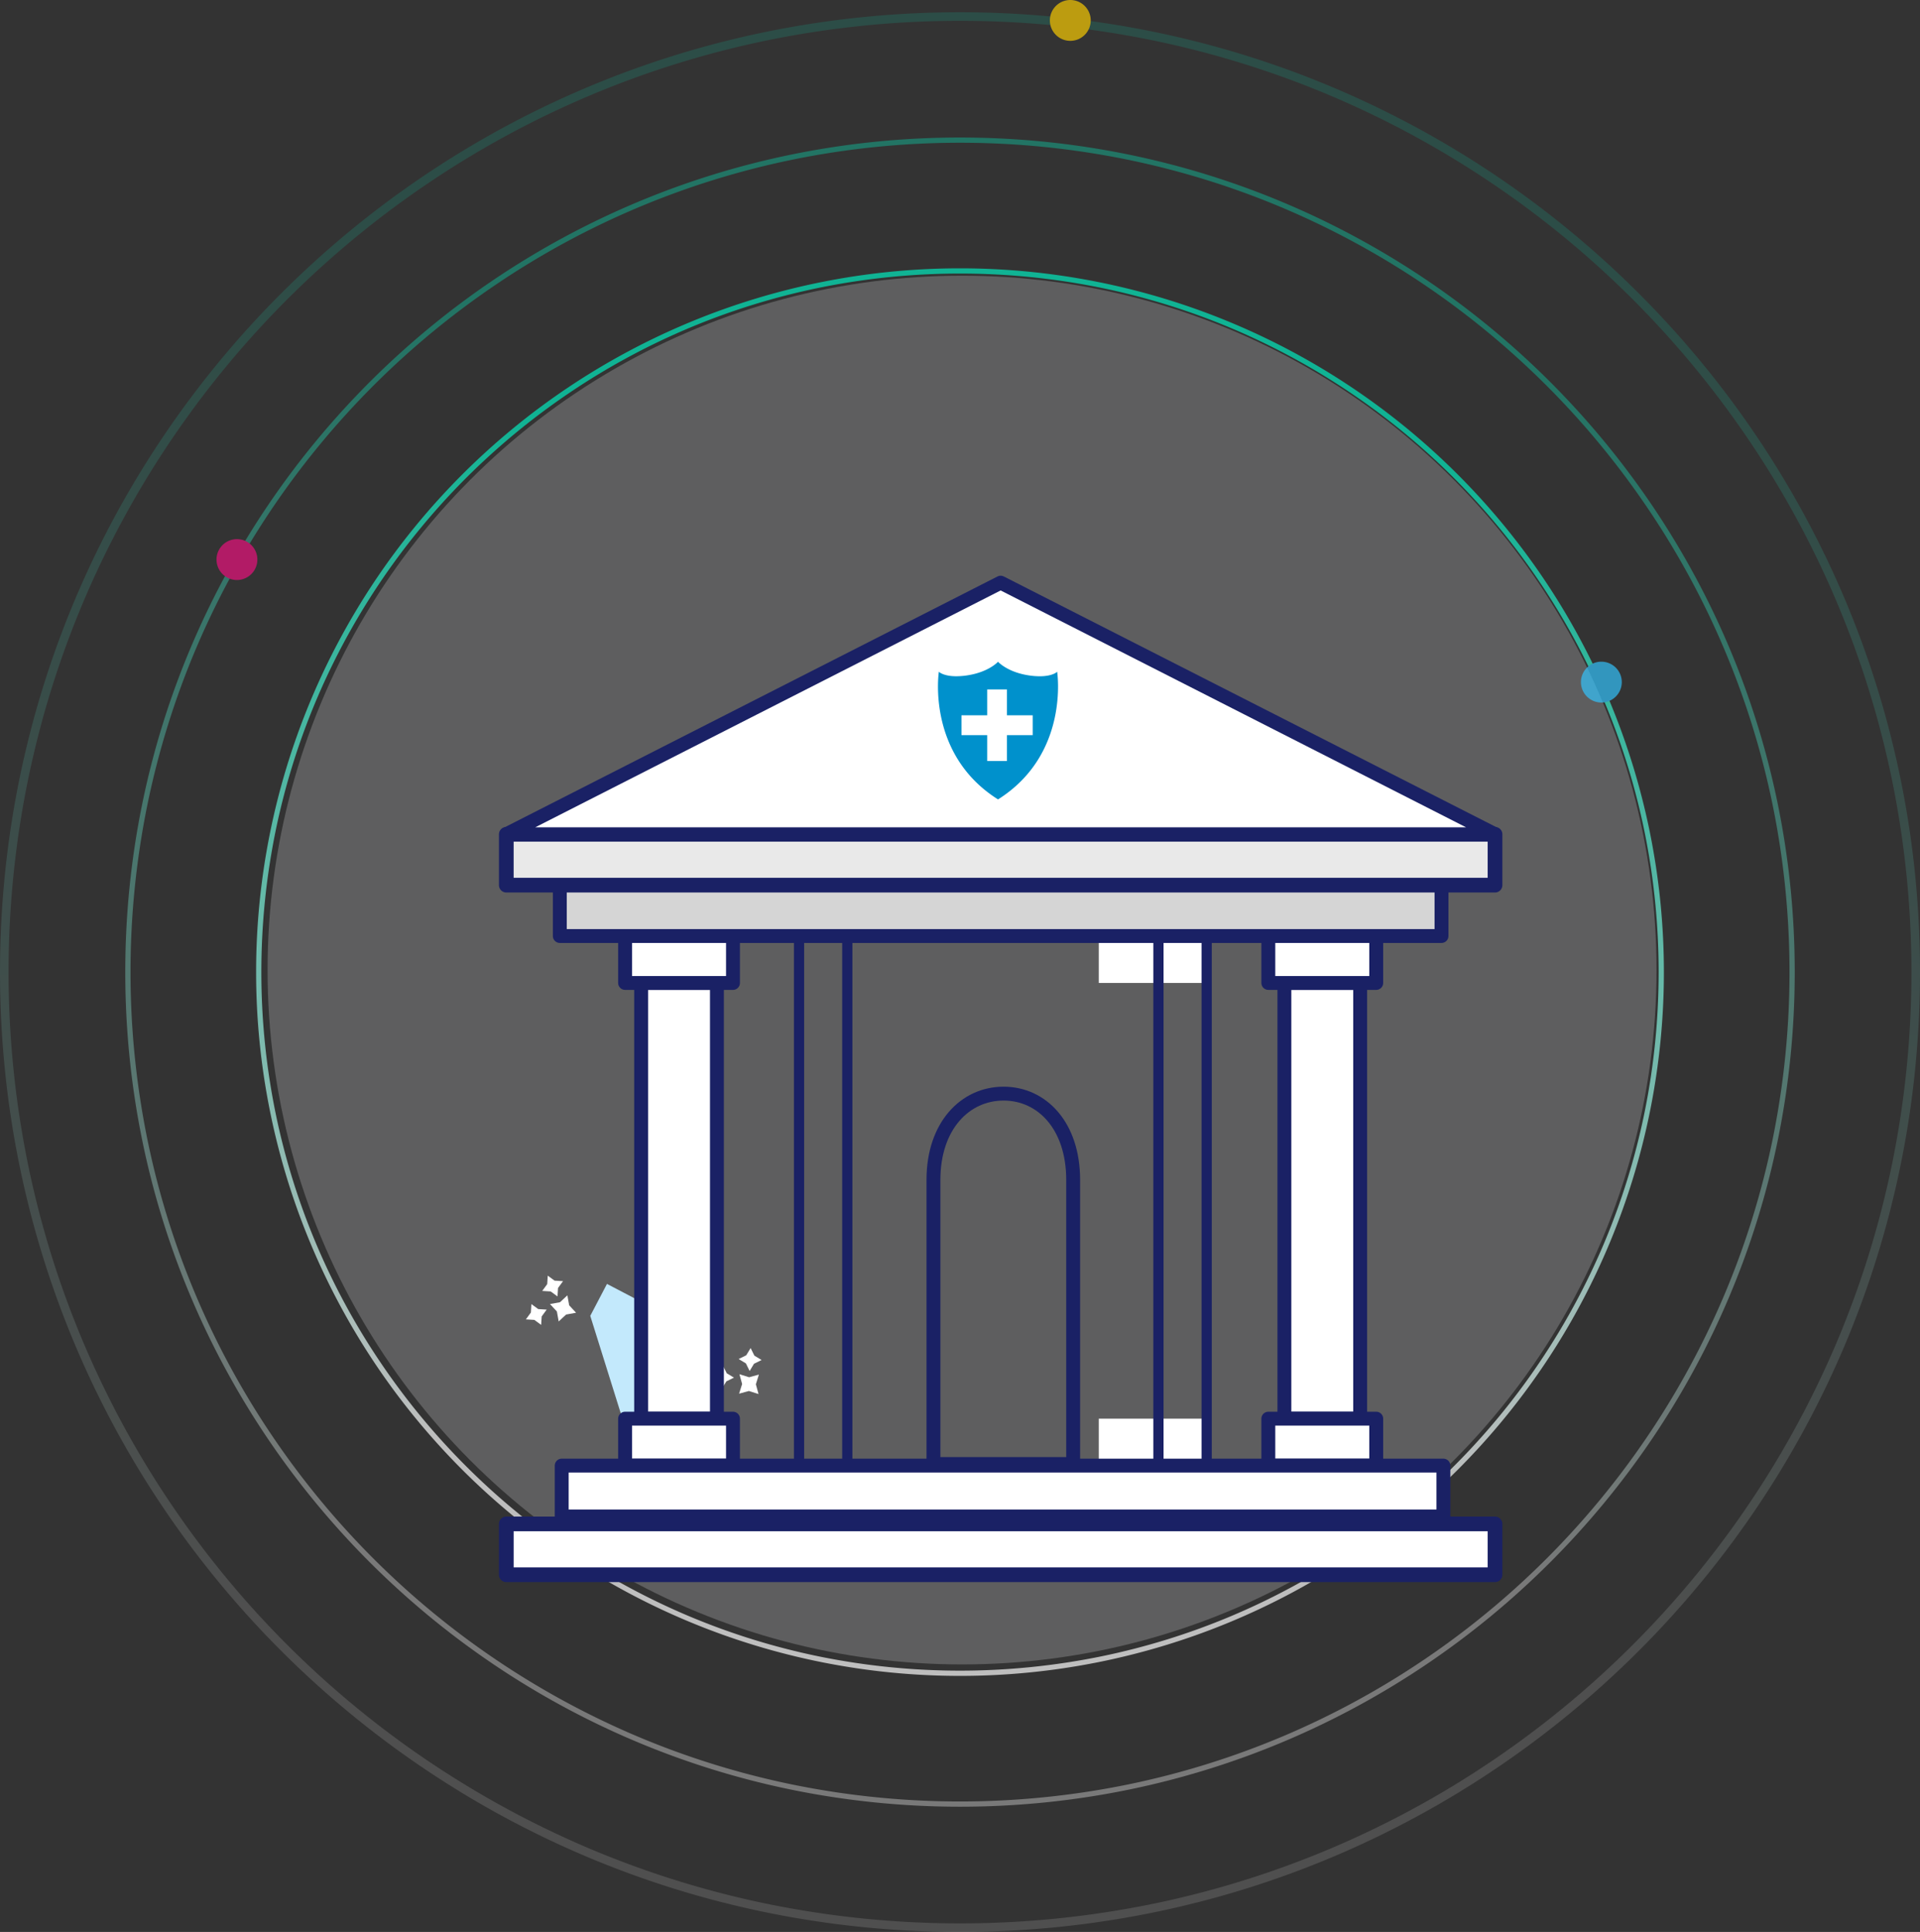 <?xml version="1.0" encoding="UTF-8"?>
<svg xmlns="http://www.w3.org/2000/svg" xmlns:xlink="http://www.w3.org/1999/xlink" width="470" height="473" viewBox="0 0 470 473">
  <rect x="0" y="0" width="470" height="473" fill="#333333" stroke="none"/>
  <defs>
    <linearGradient id="linear-gradient" x1="0.308" y1="0.842" x2="0.346" y2="0.108" gradientUnits="objectBoundingBox">
      <stop offset="0" stop-color="#fff"></stop>
      <stop offset="1" stop-color="#00efc1"></stop>
    </linearGradient>
    <clipPath id="clip-path">
      <rect id="Rectangle_2091" data-name="Rectangle 2091" width="373.929" height="247.425" fill="none"></rect>
    </clipPath>
    <clipPath id="clip-path-2">
      <rect id="Rectangle_2040" data-name="Rectangle 2040" width="10.316" height="10.316" fill="none"></rect>
    </clipPath>
    <clipPath id="clip-path-3">
      <rect id="Rectangle_2041" data-name="Rectangle 2041" width="10.305" height="5.032" fill="none"></rect>
    </clipPath>
    <clipPath id="clip-path-4">
      <rect id="Rectangle_2042" data-name="Rectangle 2042" width="26.48" height="63.658" fill="none"></rect>
    </clipPath>
    <clipPath id="clip-path-5">
      <rect id="Rectangle_2139" data-name="Rectangle 2139" width="29.39" height="33.7" fill="none"></rect>
    </clipPath>
  </defs>
  <g id="Healthcare-illustration" transform="translate(-163 -902)">
    <g id="illustration_Govt" data-name="illustration/Govt" transform="translate(-53 45)">
      <circle id="Ellipse_15" data-name="Ellipse 15" cx="170" cy="170" r="170" transform="translate(621.5 1264.5) rotate(180)" fill="#f5f8fd" opacity="0.22"></circle>
      <g id="Group_7027" data-name="Group 7027" transform="translate(0 55)" opacity="0.68">
        <path id="Path_61509" data-name="Path 61509" d="M235,2.1A234.632,234.632,0,0,0,188.06,6.83a231.615,231.615,0,0,0-83.276,35.043A233.588,233.588,0,0,0,20.4,144.345,231.716,231.716,0,0,0,6.83,188.06a235.193,235.193,0,0,0,0,93.88,231.616,231.616,0,0,0,35.043,83.276A233.588,233.588,0,0,0,144.345,449.6a231.716,231.716,0,0,0,43.715,13.57,235.194,235.194,0,0,0,93.88,0,231.616,231.616,0,0,0,83.276-35.043A233.588,233.588,0,0,0,449.6,325.655a231.713,231.713,0,0,0,13.57-43.715,235.194,235.194,0,0,0,0-93.88,231.614,231.614,0,0,0-35.043-83.276A233.588,233.588,0,0,0,325.655,20.4,231.713,231.713,0,0,0,281.94,6.83,234.632,234.632,0,0,0,235,2.1M235,0C364.787,0,470,105.213,470,235S364.787,470,235,470,0,364.787,0,235,105.213,0,235,0Z" transform="translate(216 805)" opacity="0.2" fill="url(#linear-gradient)"></path>
        <path id="Path_61508" data-name="Path 61508" d="M172.306,1.281a172.3,172.3,0,0,0-34.469,3.475A170.083,170.083,0,0,0,76.685,30.489a171.528,171.528,0,0,0-61.965,75.247,170.158,170.158,0,0,0-9.965,32.1,172.706,172.706,0,0,0,0,68.938,170.083,170.083,0,0,0,25.733,61.152,171.528,171.528,0,0,0,75.247,61.965,170.16,170.16,0,0,0,32.1,9.965,172.707,172.707,0,0,0,68.938,0,170.083,170.083,0,0,0,61.152-25.733,171.528,171.528,0,0,0,61.965-75.247,170.16,170.16,0,0,0,9.965-32.1,172.707,172.707,0,0,0,0-68.938,170.083,170.083,0,0,0-25.733-61.152,171.528,171.528,0,0,0-75.247-61.965,170.158,170.158,0,0,0-32.1-9.965,172.3,172.3,0,0,0-34.469-3.475m0-1.281A172.306,172.306,0,1,1,0,172.306,172.306,172.306,0,0,1,172.306,0Z" transform="translate(278.694 867.694)" fill="url(#linear-gradient)"></path>
        <path id="Path_61507" data-name="Path 61507" d="M204.333,1.281A204.559,204.559,0,0,0,163.41,5.406a201.934,201.934,0,0,0-72.6,30.552A203.649,203.649,0,0,0,17.237,125.3,202.021,202.021,0,0,0,5.406,163.41a205.046,205.046,0,0,0,0,81.847,201.934,201.934,0,0,0,30.552,72.6A203.649,203.649,0,0,0,125.3,391.43a202.022,202.022,0,0,0,38.113,11.831,205.047,205.047,0,0,0,81.847,0,201.933,201.933,0,0,0,72.6-30.552A203.649,203.649,0,0,0,391.43,283.37a202.022,202.022,0,0,0,11.831-38.113,205.047,205.047,0,0,0,0-81.847,201.933,201.933,0,0,0-30.552-72.6A203.649,203.649,0,0,0,283.37,17.237,202.022,202.022,0,0,0,245.257,5.406a204.559,204.559,0,0,0-40.923-4.125m0-1.281c112.85,0,204.333,91.483,204.333,204.333S317.184,408.667,204.333,408.667,0,317.184,0,204.333,91.483,0,204.333,0Z" transform="translate(246.667 835.667)" opacity="0.5" fill="url(#linear-gradient)"></path>
        <path id="Path_61506" data-name="Path 61506" d="M572.782,116.788h0a5,5,0,1,1,5-5,5,5,0,0,1-5,5" transform="translate(-94.782 695.212)" fill="#fccd00"></path>
        <path id="Path_61553" data-name="Path 61553" d="M572.782,116.788h0a5,5,0,1,1,5-5,5,5,0,0,1-5,5" transform="translate(-298.782 827.212)" fill="#ee107e"></path>
        <path id="Path_61554" data-name="Path 61554" d="M572.782,116.788h0a5,5,0,1,1,5-5,5,5,0,0,1-5,5" transform="translate(35.218 857.212)" fill="#32c5ff"></path>
      </g>
    </g>
    <g id="Group_7171" data-name="Group 7171" transform="translate(211 1042.575)">
      <g id="Group_7170" data-name="Group 7170" clip-path="url(#clip-path)">
        <g id="Group_7169" data-name="Group 7169">
          <g id="Group_7172" data-name="Group 7172">
            <g id="Group_7128" data-name="Group 7128" transform="translate(105.841 195.684)" style="mix-blend-mode: soft-light;isolation: isolate">
              <g id="Group_7127" data-name="Group 7127">
                <g id="Group_7126" data-name="Group 7126" clip-path="url(#clip-path-2)">
                  <path id="Path_68548" data-name="Path 68548" d="M89.422,169.939a5.157,5.157,0,1,1,6.96-2.177,5.155,5.155,0,0,1-6.96,2.177" transform="translate(-86.656 -160.213)" fill="#c3e9fc"></path>
                </g>
              </g>
            </g>
            <g id="Group_7131" data-name="Group 7131" transform="translate(82.011 241.238)" style="mix-blend-mode: soft-light;isolation: isolate">
              <g id="Group_7130" data-name="Group 7130">
                <g id="Group_7129" data-name="Group 7129" clip-path="url(#clip-path-3)">
                  <path id="Path_68549" data-name="Path 68549" d="M77.45,202.542a5.154,5.154,0,0,0-10.3,0Z" transform="translate(-67.145 -197.51)" fill="#c3e9fc"></path>
                </g>
              </g>
            </g>
            <path id="Path_68550" data-name="Path 68550" d="M83.815,186.921l.915.479a2.62,2.62,0,0,0,1.853.149l-4.528-2.37c-2.608,2.05-4.685,1.015-4.768.971l-.915-.478a5,5,0,0,1-1.526-1.381,3.942,3.942,0,0,1-.6-3.2l-.955-.5,1.087-2.078.955.5a4.124,4.124,0,0,1,2.961-1.308,5.09,5.09,0,0,1,2.015.446l.914.479-1.076,2.057-.914-.479a3,3,0,0,0-1.864-.129l4.528,2.371c2.608-2.05,4.685-1.015,4.768-.972l.914.479a4.907,4.907,0,0,1,1.527,1.381,3.84,3.84,0,0,1,.581,3.188l.976.511-1.087,2.078L88.6,188.6a3.794,3.794,0,0,1-2.951,1.34,5.021,5.021,0,0,1-2-.467L82.728,189Zm.3-3.308,3.552,1.859a2.831,2.831,0,0,0-1.169-1.458l-.893-.468a1.847,1.847,0,0,0-1.49.067m-4.286.4-3.552-1.859a2.62,2.62,0,0,0,1.179,1.438l.894.468a2.767,2.767,0,0,0,1.479-.046" transform="translate(16.226 39.344)" fill="#1a2165"></path>
            <g id="Group_7134" data-name="Group 7134" transform="translate(96.493 173.762)" style="mix-blend-mode: soft-light;isolation: isolate">
              <g id="Group_7133" data-name="Group 7133">
                <g id="Group_7132" data-name="Group 7132" clip-path="url(#clip-path-4)">
                  <path id="Path_68551" data-name="Path 68551" d="M96.475,205.923l9.007-17.212-13-41.532-9.39-4.914L79,150.087Q87.737,178,96.475,205.923" transform="translate(-79.002 -142.265)" fill="#c3e9fc"></path>
                </g>
              </g>
            </g>
            <path id="Path_68553" data-name="Path 68553" d="M112.934,162.824l.653,2.391-2.367-.74-2.391.653.74-2.367-.652-2.391,2.366.74,2.391-.652Z" transform="translate(24.095 35.506)" fill="#fff"></path>
            <path id="Path_68554" data-name="Path 68554" d="M112.5,158.966l-1.071,1.773-.915-1.859-1.773-1.072,1.859-.915,1.071-1.773.915,1.859,1.773,1.072Z" transform="translate(24.075 34.343)" fill="#fff"></path>
            <path id="Path_68555" data-name="Path 68555" d="M106.955,162.5l-1.071,1.773-.916-1.859L103.2,161.34l1.859-.915,1.071-1.773.915,1.86,1.773,1.071Z" transform="translate(22.847 35.125)" fill="#fff"></path>
            <path id="Path_68564" data-name="Path 68564" d="M75.626,147l1.688,1.816-2.44.441-1.816,1.688-.441-2.44-1.688-1.816,2.44-.441,1.816-1.688Z" transform="translate(15.704 32.005)" fill="#fff"></path>
            <path id="Path_68565" data-name="Path 68565" d="M73.242,143.632l-.127,2.068-1.673-1.223-2.068-.127,1.223-1.673.128-2.068,1.672,1.223,2.068.128Z" transform="translate(15.359 31.131)" fill="#fff"></path>
            <path id="Path_68566" data-name="Path 68566" d="M69.965,149.333l-.127,2.068-1.673-1.223-2.068-.127,1.224-1.673.127-2.068,1.672,1.223,2.068.128Z" transform="translate(14.634 32.393)" fill="#fff"></path>
            <rect id="Rectangle_2054" data-name="Rectangle 2054" width="18.553" height="106.675" transform="translate(108.945 100.08)" fill="#fff"></rect>
            <rect id="Rectangle_2055" data-name="Rectangle 2055" width="18.553" height="106.675" transform="translate(108.945 100.08)" fill="none" stroke="#1a2165" stroke-linecap="round" stroke-linejoin="round" stroke-width="3.4"></rect>
            <rect id="Rectangle_2056" data-name="Rectangle 2056" width="26.413" height="11.493" transform="translate(105.016 206.754)" fill="#fff"></rect>
            <rect id="Rectangle_2057" data-name="Rectangle 2057" width="26.413" height="11.493" transform="translate(105.016 206.754)" fill="none" stroke="#1a2165" stroke-linecap="round" stroke-linejoin="round" stroke-width="3.4"></rect>
            <rect id="Rectangle_2058" data-name="Rectangle 2058" width="26.413" height="11.493" transform="translate(105.016 88.587)" fill="#fff"></rect>
            <rect id="Rectangle_2059" data-name="Rectangle 2059" width="26.413" height="11.493" transform="translate(105.016 88.587)" fill="none" stroke="#1a2165" stroke-linecap="round" stroke-linejoin="round" stroke-width="3.4"></rect>
            <rect id="Rectangle_2068" data-name="Rectangle 2068" width="26.413" height="11.493" transform="translate(220.971 206.754)" fill="#fff"></rect>
            <rect id="Rectangle_2070" data-name="Rectangle 2070" width="26.413" height="11.493" transform="translate(220.971 88.587)" fill="#fff"></rect>
            <rect id="Rectangle_2072" data-name="Rectangle 2072" width="18.553" height="106.675" transform="translate(266.407 100.08)" fill="#fff"></rect>
            <rect id="Rectangle_2073" data-name="Rectangle 2073" width="18.553" height="106.675" transform="translate(266.407 100.08)" fill="none" stroke="#1a2165" stroke-linecap="round" stroke-linejoin="round" stroke-width="3.4"></rect>
            <rect id="Rectangle_2074" data-name="Rectangle 2074" width="26.413" height="11.493" transform="translate(262.476 206.754)" fill="#fff"></rect>
            <rect id="Rectangle_2075" data-name="Rectangle 2075" width="26.413" height="11.493" transform="translate(262.476 206.754)" fill="none" stroke="#1a2165" stroke-linecap="round" stroke-linejoin="round" stroke-width="3.4"></rect>
            <rect id="Rectangle_2076" data-name="Rectangle 2076" width="26.413" height="11.493" transform="translate(262.476 88.587)" fill="#fff"></rect>
            <rect id="Rectangle_2077" data-name="Rectangle 2077" width="26.413" height="11.493" transform="translate(262.476 88.587)" fill="none" stroke="#1a2165" stroke-linecap="round" stroke-linejoin="round" stroke-width="3.4"></rect>
            <rect id="Rectangle_2078" data-name="Rectangle 2078" width="215.83" height="12.444" transform="translate(89.038 218.247)" fill="#fff"></rect>
            <rect id="Rectangle_2079" data-name="Rectangle 2079" width="215.83" height="12.444" transform="translate(89.5 218.247)" fill="none" stroke="#1a2165" stroke-linecap="round" stroke-linejoin="round" stroke-width="3.4"></rect>
            <rect id="Rectangle_2080" data-name="Rectangle 2080" width="215.83" height="12.444" transform="translate(89.038 76.143)" fill="#d5d5d5"></rect>
            <rect id="Rectangle_2081" data-name="Rectangle 2081" width="215.83" height="12.444" transform="translate(89.038 76.143)" fill="none" stroke="#1a2165" stroke-linecap="round" stroke-linejoin="round" stroke-width="3.4"></rect>
            <rect id="Rectangle_2082" data-name="Rectangle 2082" width="242.033" height="12.444" transform="translate(75.937 232.526)" fill="#fff"></rect>
            <rect id="Rectangle_2083" data-name="Rectangle 2083" width="242.033" height="12.444" transform="translate(75.937 232.526)" fill="none" stroke="#1a2165" stroke-linecap="round" stroke-linejoin="round" stroke-width="3.601"></rect>
            <rect id="Rectangle_2084" data-name="Rectangle 2084" width="242.033" height="12.444" transform="translate(75.937 63.69)" fill="#e9e9e9"></rect>
            <rect id="Rectangle_2085" data-name="Rectangle 2085" width="242.033" height="12.444" transform="translate(75.937 63.69)" fill="none" stroke="#1a2165" stroke-linecap="round" stroke-linejoin="round" stroke-width="3.601"></rect>
            <path id="Path_68581" data-name="Path 68581" d="M183.187,63.3H62.171l60.508-30.8L183.187,1.7,243.7,32.5,304.2,63.3Z" transform="translate(13.765 0.376)" fill="#fff"></path>
            <path id="Path_68582" data-name="Path 68582" d="M183.187,63.3H62.171l60.508-30.8L183.187,1.7,243.7,32.5,304.2,63.3Z" transform="translate(13.765 0.376)" fill="none" stroke="#1a2165" stroke-linecap="round" stroke-linejoin="round" stroke-width="3.4"></path>
            <path id="Path_68586" data-name="Path 68586" d="M164.8,28.607V27.233a3.485,3.485,0,0,0-.967-2.277v6.8c4.025,1.81,4.087,4.9,4.087,5.022v1.374a6.654,6.654,0,0,1-.686,2.65,5.242,5.242,0,0,1-3.4,2.683v1.435h-3.119V43.487a5.484,5.484,0,0,1-3.37-2.683,6.744,6.744,0,0,1-.717-2.65V36.779h3.088v1.374a3.989,3.989,0,0,0,1,2.277v-6.8c-4.025-1.81-4.087-4.9-4.087-5.022V27.233a6.533,6.533,0,0,1,.685-2.65,5.113,5.113,0,0,1,3.4-2.653V20.464h3.119V21.93a5.038,5.038,0,0,1,3.4,2.653,6.654,6.654,0,0,1,.686,2.65v1.374Zm-4.087,1.684V24.956a3.77,3.77,0,0,0-1,2.277v1.342a2.462,2.462,0,0,0,1,1.716m3.119,4.8V40.43a3.485,3.485,0,0,0,.967-2.277V36.811a3.669,3.669,0,0,0-.967-1.716" transform="translate(34.678 4.531)" fill="#fff"></path>
            <path id="Path_68588" data-name="Path 68588" d="M181.452,217.313V147.739c0-13.256-7.63-21.118-17.035-21.118s-17.167,7.862-17.167,21.118v69.574Z" transform="translate(33.25 0.554)" fill="none" stroke="#1a2165" stroke-linecap="round" stroke-linejoin="round" stroke-width="3.4"></path>
            <rect id="Rectangle_2087" data-name="Rectangle 2087" width="11.807" height="129.66" transform="translate(147.601 88.587)" fill="none" stroke="#1a2165" stroke-linecap="round" stroke-linejoin="round" stroke-width="2.5"></rect>
            <rect id="Rectangle_2140" data-name="Rectangle 2140" width="11.807" height="129.66" transform="translate(235.577 88.587)" fill="none" stroke="#1a2165" stroke-linecap="round" stroke-linejoin="round" stroke-width="2.5"></rect>
          </g>
        </g>
      </g>
    </g>
    <g id="Group_7311" data-name="Group 7311" transform="translate(372.609 1049.017)">
      <g id="Group_7297" data-name="Group 7297" transform="translate(20 15)" clip-path="url(#clip-path-5)">
        <path id="Path_75238" data-name="Path 75238" d="M29.175,2.452s-1.048,1.1-4.271,1.1a17.923,17.923,0,0,1-2.48-.186C17.007,2.6,14.7,0,14.7,0S12.385,2.6,6.967,3.361a17.916,17.916,0,0,1-2.48.186c-3.222,0-4.271-1.1-4.271-1.1S-2.914,22.618,14.7,33.7C32.305,22.618,29.175,2.452,29.175,2.452" transform="translate(0)" fill="#0091cc"></path>
        <path id="Path_75239" data-name="Path 75239" d="M139.062,149.395h-6.3v-6.332h-4.833v6.332h-6.3v4.861h6.3v6.332h4.833v-6.332h6.3Z" transform="translate(-115.876 -136.288)" fill="#fff"></path>
      </g>
    </g>
  </g>
</svg>
